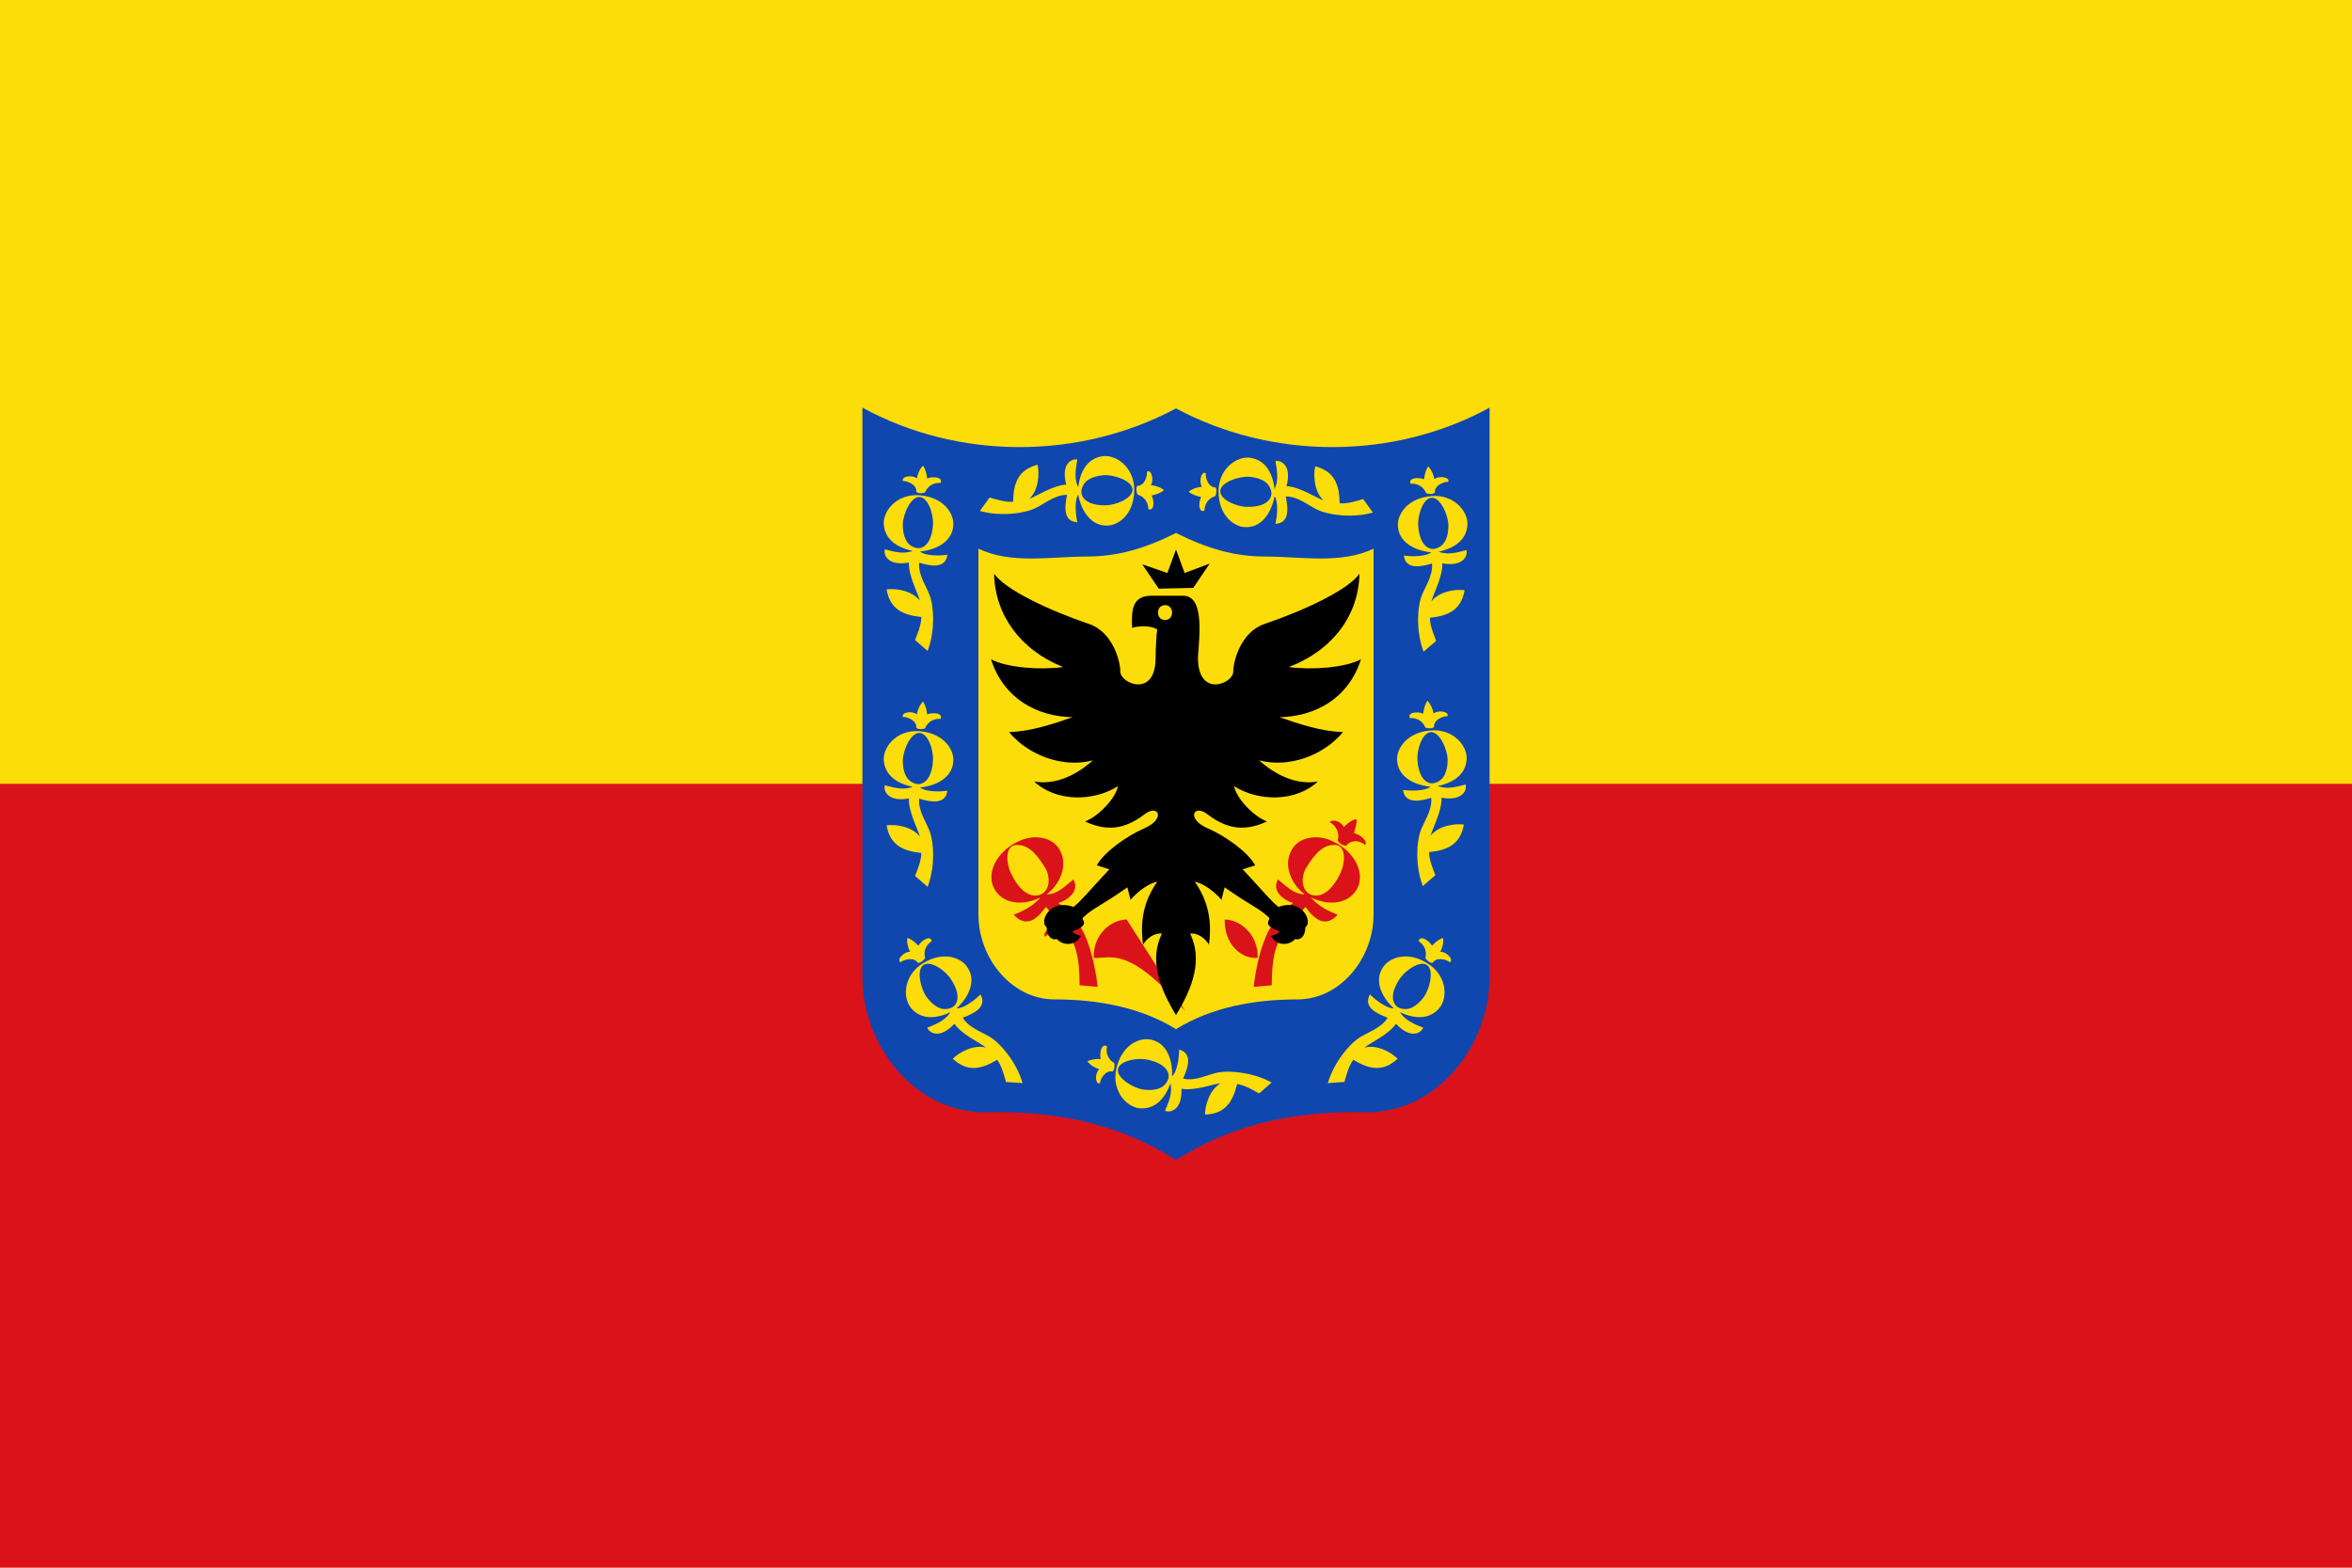 <?xml version="1.0"?><svg width="750" height="500" xmlns="http://www.w3.org/2000/svg" xmlns:xlink="http://www.w3.org/1999/xlink">
 <title>bogota</title>
 <g>
  <title>Layer 1</title>
  <rect id="svg_1" fill="#da121a" y="0" x="0" height="500" width="750"/>
  <rect id="svg_2" fill="#fcdd09" y="0" x="0" height="250" width="750"/>
  <g id="svg_3" transform="matrix(0.4,0,0,0.4,285,78)">
   <path fill="#0f47af" d="m225,730c-39.375,-25 -86.875,-40 -154.375,-38.125c-55,-1.25 -95.625,-53.75 -95.625,-108.125l0,-453.75c76.25,41.875 173.125,41.875 250,0.625c76.875,41.25 173.75,41.25 250,-0.625l0,453.75c0,54.375 -40.625,106.875 -95.625,108.125c-67.5,-1.875 -115,13.125 -154.375,38.125z" id="boca"/>
   <path fill="#fcdd09" d="m225,625.625c28.125,-17.5 62.5,-23.75 96.875,-23.75c34.375,0 60.625,-33.125 60.625,-67.5l0,-291.875c-26.25,12.5 -57.5,6.25 -86.875,6.25c-23.75,0 -45.625,-6.25 -70.625,-18.75c-25,12.5 -46.875,18.75 -70.625,18.75c-29.375,0 -60.625,6.25 -86.875,-6.25l0,291.875c0,34.375 26.25,67.5 60.625,67.5c34.375,0 68.75,6.25 96.875,23.75z" id="campo"/>
   <path fill="#fcdd09" d="m248.125,693.75c15.625,-0.625 21.875,-9.375 25.625,-24.375c5.625,0.625 13.125,5 17.5,7.5l10,-8.75c-16.25,-8.75 -34.375,-9.375 -41.875,-8.125c-8.125,1.25 -18.75,7.5 -28.75,5c3.75,-8.125 8.125,-20 -3.125,-23.125c0,7.5 -1.875,18.125 -5.625,21.25c0.625,-13.125 -4.375,-27.5 -18.125,-29.375c-8.125,-1.25 -21.875,4.375 -26.25,23.125c-4.375,18.75 9.375,32.5 20.625,31.875c9.375,0 17.5,-6.25 22.5,-20c1.25,6.875 0,11.875 -4.375,21.875c3.75,1.875 13.75,0 13.125,-17.5c10.625,1.875 25,-3.75 31.25,-4.375c-8.75,5 -12.5,17.5 -12.5,25zm-49.375,-20c-8.125,-1.25 -21.25,-9.375 -20,-16.25c1.25,-6.875 15.625,-9.375 23.75,-7.5c15,3.125 18.75,11.25 15.625,16.875c-3.125,6.25 -10,8.125 -19.375,6.875zm-34.375,-5c0,-2.5 3.75,-10.625 10,-9.375c1.875,-1.25 1.875,-6.25 1.25,-6.875c-4.375,-2.5 -6.875,-7.5 -5.625,-13.125c-4.375,-3.125 -6.25,5.625 -5,10c-3.125,0 -6.875,0 -10.625,1.875c2.5,3.125 5.625,5 9.375,6.25c-3.75,3.75 -3.125,12.5 0.625,11.25z" id="g1"/>
   <use xlink:href="#g1" height="500" width="750" y="0" x="0" id="g2" transform="matrix(0.707,0.707,-0.707,0.707,362.102,-16.746)"/>
   <use xlink:href="#g1" height="500" width="750" y="0" x="0" id="g3" transform="matrix(0.139,0.99,-0.99,0.139,646.589,121.039)"/>
   <use xlink:href="#g1" height="500" width="750" y="0" x="0" id="g4" transform="matrix(0.139,0.99,-0.99,0.139,646.589,-67.086)"/>
   <use xlink:href="#g1" height="500" width="750" y="0" x="0" id="g5" transform="matrix(-0.974,0.225,-0.225,-0.974,512.384,795.417)"/>
   <use xlink:href="#g1" height="500" width="750" y="0" x="0" id="g6" transform="matrix(0.974,0.225,0.225,-0.974,-61.759,796.667)"/>
   <use xlink:href="#g1" height="500" width="750" y="0" x="0" id="g7" transform="matrix(-0.139,0.99,0.99,0.139,-197.214,-66.461)"/>
   <use xlink:href="#g1" height="500" width="750" y="0" x="0" id="g8" transform="matrix(-0.139,0.99,0.99,0.139,-197.839,120.414)"/>
   <use xlink:href="#g1" height="500" width="750" y="0" x="0" id="g9" transform="matrix(-0.707,0.707,0.707,0.707,86.648,-16.746)"/>
   <path fill="#da121a" d="m162.5,591.875l-14.375,-1.25c0,-22.5 -3.125,-33.125 -10,-41.875c-6.25,-8.125 -11.875,-15 -16.875,-20.625c-3.75,5 -13.75,19.375 -25.625,6.25c6.25,-2.5 15,-6.25 21.25,-13.75c-16.875,8.125 -33.125,3.75 -38.125,-10c-4.375,-14.375 7.5,-28.75 20,-34.375c11.25,-6.25 28.75,-5 34.375,8.125c5.625,11.875 -1.25,26.25 -11.25,33.75c8.75,0 15,-6.875 21.25,-11.875c4.375,6.875 -0.625,15 -11.875,18.75c7.5,5.625 14.375,14.375 18.125,20c3.75,5.625 10.625,23.125 13.125,46.875zm-46.875,-73.125c9.375,-2.5 9.375,-15 5,-21.875c-5,-8.125 -11.875,-18.125 -21.875,-18.125c-11.25,-0.625 -8.75,16.25 -5,23.125c3.75,8.125 11.875,19.375 21.875,16.875zm116.875,92.5c-46.25,-53.75 -60,-41.25 -73.125,-42.5c-0.625,-16.875 11.875,-30 26.25,-30.625l46.875,73.125zm-96.875,-58.75c-4.375,-5.625 -11.875,-3.75 -15,-0.625c-2.5,-3.125 4.375,-8.75 8.75,-9.375c-1.25,-5.625 -2.5,-8.125 -1.875,-11.25c3.75,0.625 6.875,3.125 10,6.25c3.75,-6.25 10.625,-5.625 11.25,-3.75c-5,2.5 -8.125,8.75 -6.25,14.375c-0.625,1.875 -3.75,4.375 -6.875,4.375z" id="gr"/>
   <path fill="#da121a" d="m286.966,591.875l14.375,-1.25c0,-22.5 3.125,-33.125 10,-41.875c6.25,-8.125 11.875,-15 16.875,-20.625c3.75,5 13.75,19.375 25.625,6.25c-6.25,-2.5 -15,-6.25 -21.25,-13.75c16.875,8.125 33.125,3.75 38.125,-10c4.375,-14.375 -7.5,-28.75 -20,-34.375c-11.25,-6.25 -28.75,-5 -34.375,8.125c-5.625,11.875 1.25,26.25 11.25,33.75c-8.75,0 -15,-6.875 -21.25,-11.875c-4.375,6.875 0.625,15 11.875,18.75c-7.5,5.625 -14.375,14.375 -18.125,20c-3.75,5.625 -10.625,23.125 -13.125,46.875zm46.875,-73.125c-9.375,-2.5 -9.375,-15 -5,-21.875c5,-8.125 11.875,-18.125 21.875,-18.125c11.25,-0.625 8.75,16.25 5,23.125c-3.75,8.125 -11.875,19.375 -21.875,16.875zm-70,19.375c-0.625,19.375 13.125,31.875 26.25,30.625c0.625,-16.875 -11.875,-30 -26.25,-30.625zm96.875,-58.75c4.375,-5.625 11.875,-3.75 15,-0.625c2.5,-3.125 -4.375,-8.75 -8.75,-9.375c1.25,-5.625 2.5,-8.125 1.875,-11.25c-3.75,0.625 -6.875,3.125 -10,6.25c-3.75,-6.25 -10.625,-5.625 -11.25,-3.75c5,2.5 8.125,8.75 6.25,14.375c0.625,1.875 3.75,4.375 6.875,4.375z" id="path2401"/>
   <path fill="#000000" d="m225,614.375c-13.75,-22.5 -21.25,-44.375 -11.25,-65c-6.25,-0.625 -11.875,3.75 -15,8.75c-3.125,-21.875 2.5,-37.5 11.25,-50c-5.625,0.625 -15.625,7.5 -21.25,14.375l-2.5,-10c-23.125,16.25 -26.25,15.625 -35.625,24.375l0,1.25c3.75,5 -3.125,7.5 -8.125,9.375c0.625,1.875 4.375,3.125 6.875,3.75c-5.625,9.375 -15.625,6.875 -19.375,2.5c-3.75,1.25 -8.125,-1.875 -8.125,-9.375c-6.25,-4.375 2.5,-23.125 21.25,-16.25c3.75,-1.875 16.875,-17.5 28.75,-30l-10,-3.125c5.625,-10.625 24.375,-23.75 37.5,-29.375c17.5,-7.5 11.875,-19.375 1.25,-11.875c-13.75,10.625 -28.125,15.625 -48.125,6.25c11.25,-4.375 24.375,-18.75 26.25,-28.125c-20,12.5 -49.375,12.5 -66.875,-3.75c17.5,3.125 34.375,-5.625 46.875,-16.875c-23.75,6.25 -51.25,-3.75 -66.875,-22.5c17.5,-0.625 34.375,-6.25 50.625,-11.875c-28.75,-0.625 -55,-15 -65,-46.25c12.5,6.875 40,8.75 57.5,6.25c-34.375,-13.75 -54.375,-41.875 -55,-74.375c8.75,12.5 42.5,28.75 75.625,40c18.75,6.25 25,29.375 25,38.125c0,9.375 28.125,21.25 28.125,-11.25c0,-5.625 0.625,-18.75 1.25,-22.5c-6.25,-3.75 -16.25,-2.5 -20,-1.25c-0.625,-14.375 0,-25.625 15.625,-25.625l25,0c16.875,0 13.125,30.625 11.875,49.375c0,32.5 28.125,20.625 28.125,11.25c0,-8.75 6.25,-31.875 25,-38.125c33.125,-11.25 66.875,-27.5 75.625,-40c-0.625,32.5 -20.625,60.625 -56.25,74.375c17.5,2.5 45,0.625 57.5,-6.25c-10,31.25 -36.25,45.625 -65,46.25c16.25,5.625 33.125,11.25 50.625,11.875c-15.625,18.75 -43.125,28.75 -66.875,22.5c12.5,11.25 29.375,20 46.875,16.875c-17.5,16.25 -46.875,16.25 -66.875,3.75c1.875,9.375 15,23.75 26.25,28.125c-20,9.375 -34.375,4.375 -48.125,-6.25c-10.625,-7.5 -16.25,4.375 1.25,11.875c13.125,5.625 31.875,18.75 37.5,29.375l-10,3.125c11.875,12.5 25,28.125 28.75,30c18.75,-6.875 27.5,11.875 21.25,16.25c0,7.5 -4.375,10.625 -8.125,9.375c-3.75,4.375 -13.75,6.875 -19.375,-2.5c2.5,-0.625 6.25,-1.875 6.875,-3.75c-5,-1.875 -11.875,-4.375 -8.125,-9.375l0,-1.25c-9.375,-8.75 -12.5,-8.125 -35.625,-24.375l-2.5,10c-5.625,-6.875 -15.625,-13.75 -21.25,-14.375c8.75,12.5 14.375,28.125 11.25,50c-3.125,-5 -8.75,-9.375 -15,-8.75c10,20.625 2.5,42.5 -11.25,65zm-8.75,-315c7.5,0 7.5,-11.875 0,-11.875c-7.5,0 -7.5,11.875 0,11.875zm-18.125,-44.375l20,6.875l6.875,-18.75l6.875,18.75l20,-7.5l-13.125,19.375l-27.5,0.625l-13.125,-19.375z" id="aguila"/>
  </g>
 </g>
</svg>